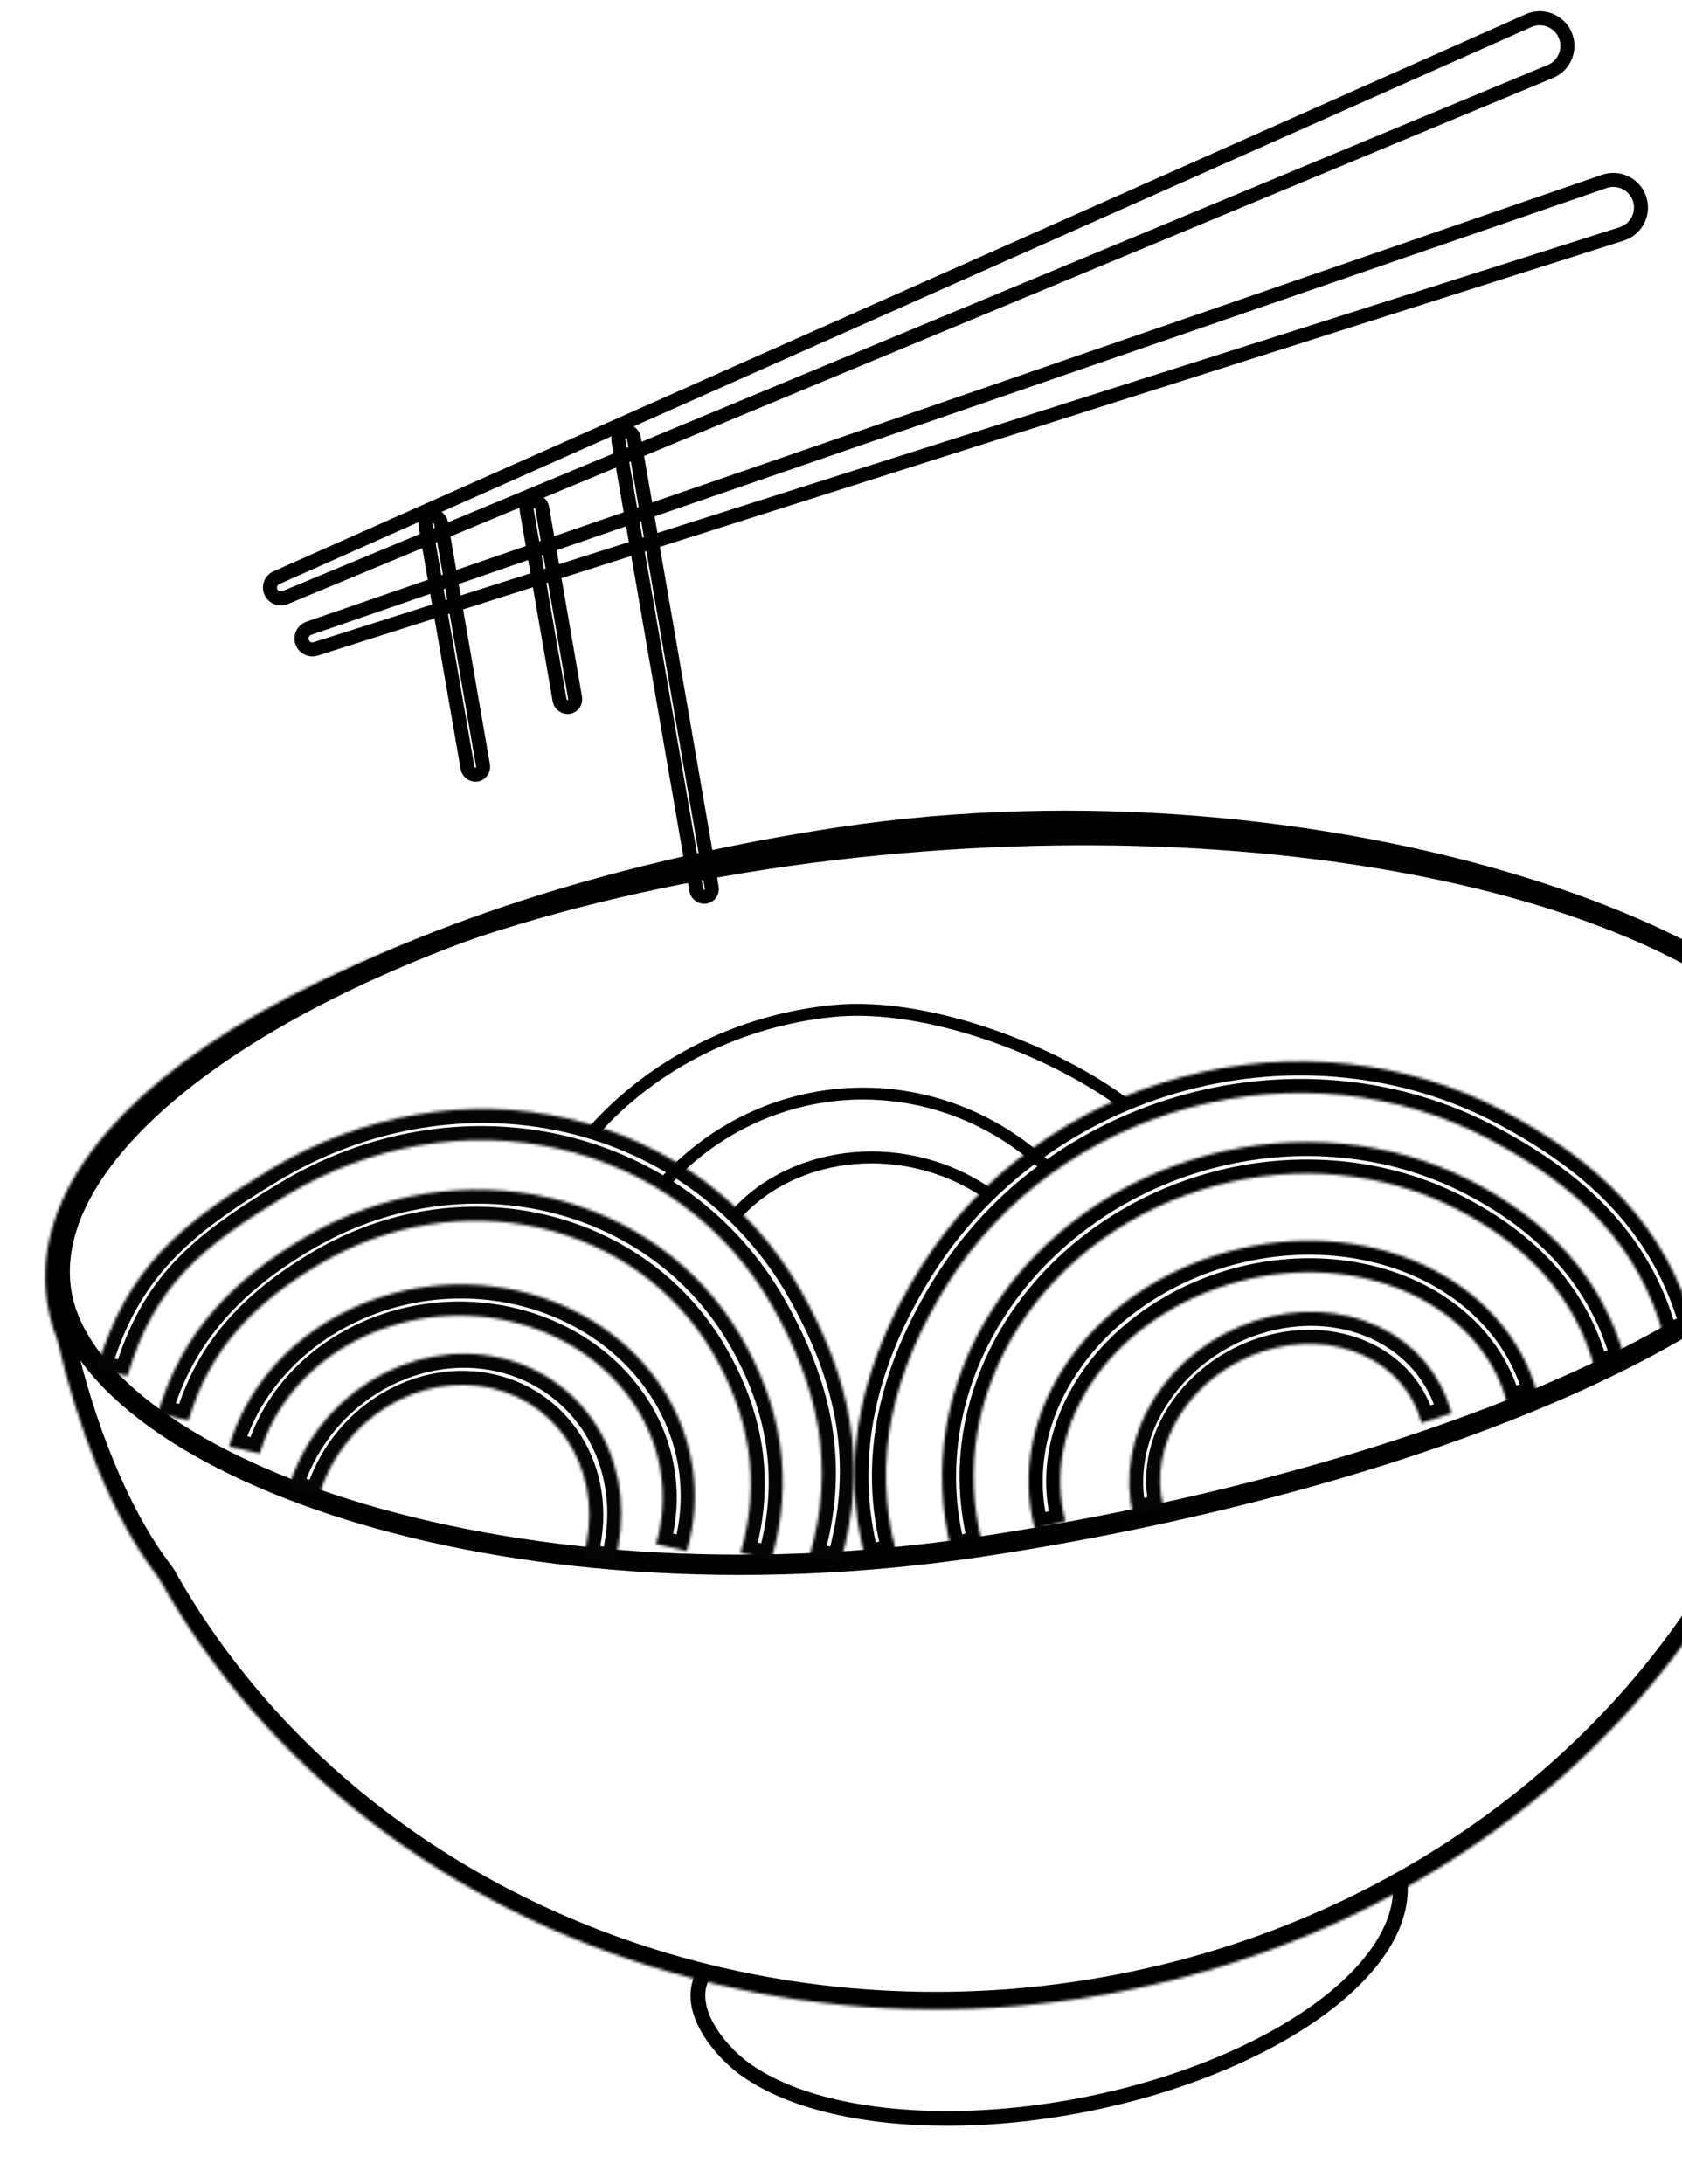 <svg width="600" height="779" viewBox="0 0 600 779" fill="none" xmlns="http://www.w3.org/2000/svg">
<mask id="path-1-inside-1" fill="white">
<path fill-rule="evenodd" clip-rule="evenodd" d="M660.45 437.384C663.51 428.761 664.79 420.004 664.127 411.201C663.899 408.179 663.446 405.196 662.774 402.256C662.77 402.098 662.765 401.94 662.761 401.782C662.726 400.555 662.37 399.426 661.778 398.461C641.293 329.311 498.54 284.712 329.799 297.427C150.906 310.908 10.546 383.704 16.297 460.02C16.767 466.249 18.195 472.308 20.519 478.178C27.479 508.763 39.862 541.085 56.259 562.378C56.479 562.664 56.677 562.963 56.854 563.278C75.512 596.507 101.208 625.986 132.492 650.046C163.924 674.221 200.381 692.452 239.781 703.699C279.181 714.946 320.752 718.988 362.121 715.595C403.491 712.202 443.848 701.44 480.888 683.923C517.929 666.407 550.928 642.478 578.001 613.505C605.073 584.531 625.69 551.08 638.673 515.061C648.258 491.558 656.548 464.142 660.45 437.384Z"/>
</mask>
<path d="M664.127 411.201L670.359 410.732V410.732L664.127 411.201ZM660.45 437.384L654.56 435.295L654.354 435.874L654.266 436.483L660.45 437.384ZM662.774 402.256L656.526 402.415L656.542 403.04L656.681 403.649L662.774 402.256ZM662.761 401.782L656.513 401.96V401.96L662.761 401.782ZM661.778 398.461L655.786 400.236L656.02 401.025L656.45 401.727L661.778 398.461ZM329.799 297.427L329.329 291.195L329.799 297.427ZM16.297 460.02L10.065 460.49L16.297 460.02ZM20.519 478.178L26.613 476.791L26.507 476.323L26.33 475.876L20.519 478.178ZM56.259 562.378L51.307 566.191L51.307 566.191L56.259 562.378ZM56.854 563.278L51.404 566.338L51.404 566.338L56.854 563.278ZM132.492 650.046L128.682 655L132.492 650.046ZM239.781 703.699L241.496 697.689H241.496L239.781 703.699ZM362.121 715.595L361.61 709.366L362.121 715.595ZM480.888 683.923L483.56 689.573L480.888 683.923ZM578.001 613.505L573.434 609.238L578.001 613.505ZM638.673 515.061L632.886 512.701L632.837 512.82L632.794 512.941L638.673 515.061ZM657.895 411.671C658.488 419.539 657.352 427.425 654.56 435.295L666.34 439.474C669.667 430.097 671.093 420.47 670.359 410.732L657.895 411.671ZM656.681 403.649C657.284 406.288 657.691 408.962 657.895 411.671L670.359 410.732C670.108 407.395 669.607 404.104 668.867 400.863L656.681 403.649ZM656.513 401.96C656.518 402.113 656.522 402.265 656.526 402.415L669.022 402.097C669.017 401.931 669.013 401.766 669.008 401.603L656.513 401.96ZM656.45 401.727C656.469 401.759 656.483 401.791 656.493 401.823C656.503 401.855 656.512 401.898 656.513 401.96L669.008 401.603C668.941 399.259 668.256 397.069 667.107 395.195L656.45 401.727ZM330.269 303.66C414.028 297.348 491.099 305.288 549.552 323.22C578.782 332.187 603.14 343.586 621.324 356.773C639.53 369.976 651.181 384.693 655.786 400.236L667.771 396.686C662.133 377.653 648.258 360.865 628.663 346.654C609.046 332.428 583.328 320.506 553.218 311.269C492.987 292.793 414.311 284.791 329.329 291.195L330.269 303.66ZM22.529 459.55C21.251 442.589 28.025 425.297 42.455 408.369C56.909 391.413 78.763 375.189 106.684 360.709C162.504 331.759 241.456 310.353 330.269 303.66L329.329 291.195C239.249 297.983 158.574 319.715 100.929 349.612C72.117 364.555 48.779 381.682 32.942 400.26C17.082 418.866 8.468 439.293 10.065 460.49L22.529 459.55ZM26.33 475.876C24.228 470.569 22.95 465.125 22.529 459.55L10.065 460.49C10.584 467.372 12.161 474.048 14.708 480.479L26.33 475.876ZM61.211 558.565C45.59 538.279 33.474 506.941 26.613 476.791L14.425 479.564C21.484 510.586 34.135 543.891 51.307 566.191L61.211 558.565ZM62.304 560.218C61.977 559.635 61.612 559.085 61.211 558.564L51.307 566.191C51.347 566.243 51.377 566.29 51.404 566.338L62.304 560.218ZM136.302 645.092C105.663 621.527 80.534 592.685 62.304 560.218L51.404 566.338C70.49 600.328 96.754 630.444 128.682 655L136.302 645.092ZM241.496 697.689C202.829 686.651 167.088 668.77 136.302 645.092L128.682 655C160.76 679.672 197.932 698.253 238.065 709.709L241.496 697.689ZM361.61 709.366C320.98 712.699 280.164 708.727 241.496 697.689L238.065 709.709C278.197 721.165 320.524 725.278 362.632 721.824L361.61 709.366ZM478.216 678.273C441.864 695.464 402.24 706.034 361.61 709.366L362.632 721.824C404.741 718.371 445.831 707.416 483.56 689.573L478.216 678.273ZM573.434 609.238C546.918 637.616 514.568 661.082 478.216 678.273L483.56 689.573C521.29 671.731 554.938 647.341 582.567 617.772L573.434 609.238ZM632.794 512.941C620.108 548.135 599.949 580.861 573.434 609.238L582.567 617.772C610.198 588.202 631.272 554.026 644.553 517.18L632.794 512.941ZM654.266 436.483C650.451 462.64 642.322 489.563 632.886 512.701L644.461 517.421C654.194 493.553 662.646 465.644 666.635 438.286L654.266 436.483Z" fill="black" mask="url(#path-1-inside-1)"/>
<path d="M660.117 398.037C662.287 412.427 655.609 427.565 640.628 442.921C625.675 458.249 602.895 473.3 574.174 487.296C516.771 515.267 436.453 538.631 350.03 551.664C263.85 564.661 183.733 557.123 124.089 538.476C94.258 529.15 69.687 517.089 52.054 503.549C34.371 489.971 24.027 475.198 21.81 460.503C19.588 445.764 24.594 429.99 36.538 413.978C48.489 397.958 67.213 381.955 91.817 366.995C141.011 337.086 213.103 311.719 299.434 298.699C385.54 285.714 473.784 295.262 541.63 315.983C575.558 326.345 604.233 339.456 624.943 353.818C645.795 368.278 657.933 383.551 660.117 398.037Z" stroke="black" stroke-width="7.25"/>
<mask id="path-4-inside-2" fill="white">
<path fill-rule="evenodd" clip-rule="evenodd" d="M328.516 451.943C349.223 418.98 382.701 394.655 421.537 384.208C460.372 373.762 501.536 378.008 535.986 396.135C569.974 414.018 594.532 437.193 604.424 473.967L593.56 476.889C584.753 444.15 563.046 423.086 530.747 406.091C498.908 389.339 460.67 385.332 424.459 395.072C388.248 404.813 357.18 427.462 338.043 457.927C318.701 488.718 310.805 520.563 319.638 553.401L308.774 556.323C298.908 519.648 308.014 484.58 328.516 451.943ZM354.262 466.654C371.401 440.198 398.911 420.615 430.679 412.07C462.447 403.525 496.069 406.663 524.167 420.95C552.041 435.124 571.819 455.805 579.712 485.146L568.847 488.069C561.961 462.47 544.777 444.051 519.068 430.979C493.583 418.021 462.833 415.071 433.601 422.934C404.369 430.798 379.249 448.776 363.704 472.771C348.174 496.744 343.484 524.716 350.433 550.55L339.569 553.473C331.74 524.368 337.109 493.132 354.262 466.654ZM438.629 446.347C415.155 452.662 394.555 466.466 381.451 484.944C368.325 503.454 363.739 525.266 369.196 545.551L380.06 542.628C375.577 525.962 379.202 507.565 390.628 491.452C402.078 475.307 420.363 462.911 441.552 457.212C462.741 451.512 484.777 453.061 502.781 461.284C520.75 469.49 533.115 483.585 537.598 500.251L548.462 497.329C543.006 477.045 528.096 460.476 507.455 451.05C486.85 441.64 462.104 440.033 438.629 446.347Z"/>
</mask>
<path d="M421.537 384.208L422.835 389.036L421.537 384.208ZM328.516 451.943L332.75 454.602L328.516 451.943ZM535.986 396.135L538.314 391.71L535.986 396.135ZM604.424 473.967L605.723 478.795L610.551 477.496L609.252 472.668L604.424 473.967ZM593.56 476.889L588.731 478.188L590.03 483.016L594.858 481.718L593.56 476.889ZM530.747 406.091L528.419 410.516V410.516L530.747 406.091ZM424.459 395.072L425.758 399.901L424.459 395.072ZM338.043 457.927L342.277 460.587L338.043 457.927ZM319.638 553.401L320.937 558.229L325.765 556.931L324.466 552.102L319.638 553.401ZM308.774 556.323L303.945 557.622L305.244 562.451L310.072 561.152L308.774 556.323ZM430.679 412.07L431.978 416.898V416.898L430.679 412.07ZM354.262 466.654L350.066 463.935L354.262 466.654ZM524.167 420.95L526.433 416.494L524.167 420.95ZM579.712 485.146L581.01 489.975L585.839 488.676L584.54 483.848L579.712 485.146ZM568.847 488.069L564.019 489.368L565.318 494.196L570.146 492.897L568.847 488.069ZM519.068 430.979L521.334 426.522V426.522L519.068 430.979ZM433.601 422.934L434.9 427.763L433.601 422.934ZM363.704 472.771L367.901 475.49L363.704 472.771ZM350.433 550.55L351.732 555.379L356.561 554.08L355.262 549.252L350.433 550.55ZM339.569 553.473L334.741 554.772L336.039 559.6L340.868 558.301L339.569 553.473ZM381.451 484.944L385.53 487.836L381.451 484.944ZM438.629 446.347L439.928 451.176H439.928L438.629 446.347ZM369.196 545.551L364.367 546.849L365.666 551.678L370.494 550.379L369.196 545.551ZM380.06 542.628L381.359 547.456L386.187 546.158L384.888 541.329L380.06 542.628ZM390.628 491.452L386.55 488.56L390.628 491.452ZM502.781 461.284L504.858 456.735L502.781 461.284ZM537.598 500.251L532.77 501.55L534.068 506.378L538.897 505.08L537.598 500.251ZM548.462 497.329L549.761 502.157L554.589 500.858L553.291 496.03L548.462 497.329ZM507.455 451.05L509.532 446.502L507.455 451.05ZM420.238 379.38C380.236 390.14 345.687 415.21 324.282 449.283L332.75 454.602C352.759 422.75 385.166 399.169 422.835 389.036L420.238 379.38ZM538.314 391.71C502.704 372.973 460.24 368.619 420.238 379.38L422.835 389.036C460.505 378.904 500.368 383.044 533.657 400.559L538.314 391.71ZM609.252 472.668C598.878 434.1 573.052 409.988 538.314 391.71L533.657 400.559C566.896 418.049 590.186 440.286 599.596 475.266L609.252 472.668ZM594.858 481.718L605.723 478.795L603.125 469.138L592.261 472.061L594.858 481.718ZM528.419 410.516C559.966 427.115 580.407 447.241 588.731 478.188L598.388 475.59C589.099 441.059 566.127 419.057 533.075 401.666L528.419 410.516ZM425.758 399.901C460.803 390.474 497.74 394.374 528.419 410.516L533.075 401.666C500.076 384.303 460.538 380.19 423.16 390.244L425.758 399.901ZM342.277 460.587C360.717 431.232 390.713 409.328 425.758 399.901L423.16 390.244C385.783 400.299 353.644 423.693 333.809 455.268L342.277 460.587ZM324.466 552.102C316.092 520.969 323.451 490.556 342.277 460.587L333.809 455.268C313.951 486.88 305.518 520.157 314.81 554.7L324.466 552.102ZM310.072 561.152L320.937 558.229L318.339 548.573L307.475 551.495L310.072 561.152ZM324.282 449.283C303.265 482.74 293.621 519.241 303.945 557.622L313.602 555.025C304.195 520.056 312.763 486.42 332.75 454.602L324.282 449.283ZM429.38 407.242C396.485 416.09 367.913 436.386 350.066 463.935L358.458 469.373C374.889 444.011 401.337 425.141 431.978 416.898L429.38 407.242ZM526.433 416.494C497.174 401.616 462.275 398.393 429.38 407.242L431.978 416.898C462.619 408.656 494.964 411.711 521.901 425.407L526.433 416.494ZM584.54 483.848C576.2 452.842 555.268 431.155 526.433 416.494L521.901 425.407C548.814 439.092 567.438 458.768 574.883 486.445L584.54 483.848ZM570.146 492.897L581.01 489.975L578.413 480.318L567.548 483.241L570.146 492.897ZM516.802 435.436C541.548 448.019 557.58 465.431 564.019 489.368L573.676 486.77C566.343 459.509 548.007 440.084 521.334 426.522L516.802 435.436ZM434.9 427.763C463.005 420.203 492.478 423.068 516.802 435.436L521.334 426.522C494.688 412.973 462.662 409.94 432.303 418.106L434.9 427.763ZM367.901 475.49C382.737 452.588 406.795 435.323 434.9 427.763L432.303 418.106C401.943 426.272 375.761 444.964 359.508 470.052L367.901 475.49ZM355.262 549.252C348.703 524.87 353.091 498.349 367.901 475.49L359.508 470.052C343.256 495.139 338.265 524.561 345.605 551.849L355.262 549.252ZM340.868 558.301L351.732 555.379L349.135 545.722L338.27 548.644L340.868 558.301ZM350.066 463.935C332.192 491.526 326.521 524.213 334.741 554.772L344.397 552.174C336.959 524.523 342.026 494.737 358.458 469.373L350.066 463.935ZM385.53 487.836C397.898 470.395 417.469 457.217 439.928 451.176L437.331 441.519C412.841 448.106 391.212 462.537 377.373 482.052L385.53 487.836ZM374.024 544.252C369.001 525.577 373.158 505.282 385.53 487.836L377.373 482.052C363.491 501.626 358.478 524.956 364.367 546.849L374.024 544.252ZM378.761 537.8L367.897 540.722L370.494 550.379L381.359 547.456L378.761 537.8ZM386.55 488.56C374.367 505.739 370.316 525.654 375.232 543.927L384.888 541.329C380.838 526.27 384.036 509.391 394.707 494.344L386.55 488.56ZM440.253 452.383C418.048 458.356 398.734 471.378 386.55 488.56L394.707 494.344C405.422 479.235 422.678 467.466 442.851 462.04L440.253 452.383ZM504.858 456.735C485.698 447.985 462.458 446.41 440.253 452.383L442.851 462.04C463.024 456.614 483.855 458.137 500.704 465.832L504.858 456.735ZM542.426 498.952C537.511 480.68 524.016 465.484 504.858 456.735L500.704 465.832C517.484 473.495 528.719 486.491 532.77 501.55L542.426 498.952ZM547.163 492.5L536.299 495.423L538.897 505.08L549.761 502.157L547.163 492.5ZM505.378 455.598C524.832 464.482 538.61 479.952 543.634 498.628L553.291 496.03C547.402 474.137 531.36 456.47 509.532 446.502L505.378 455.598ZM439.928 451.176C462.387 445.134 485.929 446.716 505.378 455.598L509.532 446.502C487.771 436.564 461.82 434.931 437.331 441.519L439.928 451.176Z" fill="black" mask="url(#path-4-inside-2)"/>
<mask id="path-6-inside-3" fill="white">
<path fill-rule="evenodd" clip-rule="evenodd" d="M447.756 471.115C432.919 475.914 419.934 485.818 411.727 498.815C403.502 511.839 400.73 526.968 404.317 540.838L415.021 537.376C412.308 526.883 414.319 515.147 420.908 504.712C427.514 494.25 438.16 486.022 450.573 482.007C462.985 477.992 475.914 478.595 486.494 483.498C497.046 488.388 504.348 497.112 507.061 507.605L517.766 504.142C514.179 490.273 504.614 479.134 491.443 473.03C478.3 466.939 462.593 466.316 447.756 471.115ZM96.704 416.948C129.103 397.379 167.216 390.903 202.653 398.996C238.089 407.088 267.886 429.072 285.511 460.065C302.898 490.64 310.269 521.512 299.72 557.611L288.752 555.106C298.249 522.607 291.882 494.696 275.452 465.806C259.26 437.332 231.93 417.201 199.497 409.795C167.064 402.388 132.124 408.299 102.358 426.278C86.893 435.618 75.131 443.672 65.993 453.381C56.972 462.965 50.285 474.41 45.495 490.802L34.527 488.297C39.76 470.389 47.291 457.254 57.754 446.137C68.1 435.146 81.086 426.381 96.704 416.948ZM109.264 441.053C135.694 425.562 166.854 420.586 195.888 427.216C224.922 433.846 249.457 451.541 264.093 476.41C278.607 501.071 283.53 527.676 275.124 556.443L264.156 553.938C271.593 528.488 267.403 504.868 254.111 482.284C240.942 459.907 218.864 443.983 192.732 438.015C166.601 432.048 138.56 436.527 114.78 450.466C90.619 464.627 74.662 481.38 67.266 506.689L56.298 504.184C64.745 475.276 83.214 456.322 109.264 441.053ZM185.025 460.484C163.521 455.573 140.559 458.551 121.175 468.896C101.77 479.251 87.519 496.163 81.727 515.986L92.695 518.49C97.558 501.849 109.571 487.455 126.262 478.548C142.973 469.63 162.982 466.969 181.869 471.283C200.756 475.596 216.804 486.491 226.539 501.447C236.262 516.386 238.886 534.123 234.023 550.764L244.991 553.269C250.784 533.446 247.581 512.548 236.277 495.181C224.985 477.831 206.529 465.394 185.025 460.484ZM132.087 492.633C146.263 483.819 162.948 480.797 178.461 484.339C193.974 487.882 206.916 497.67 214.489 511.451C222.056 525.219 223.655 541.853 219.025 557.698L208.057 555.193C211.903 542.03 210.54 528.312 204.357 517.061C198.181 505.822 187.713 497.972 175.306 495.138C162.898 492.305 149.439 494.691 137.878 501.879C126.305 509.075 117.596 520.494 113.75 533.657L102.782 531.152C107.412 515.307 117.924 501.44 132.087 492.633Z"/>
</mask>
<path d="M411.727 498.815L415.954 501.484L415.954 501.484L411.727 498.815ZM447.756 471.115L449.295 475.872L449.295 475.872L447.756 471.115ZM404.317 540.838L399.476 542.09L400.805 547.229L405.856 545.595L404.317 540.838ZM415.021 537.376L416.56 542.133L421.041 540.683L419.862 536.124L415.021 537.376ZM420.908 504.712L416.68 502.042L416.68 502.042L420.908 504.712ZM486.494 483.498L484.391 488.034L486.494 483.498ZM507.061 507.605L502.22 508.857L503.549 513.996L508.6 512.362L507.061 507.605ZM517.766 504.142L519.304 508.9L523.786 507.45L522.606 502.891L517.766 504.142ZM491.443 473.03L493.546 468.493L493.546 468.493L491.443 473.03ZM202.653 398.996L201.54 403.87L202.653 398.996ZM96.704 416.948L94.118 412.668L96.704 416.948ZM285.511 460.065L289.857 457.593L285.511 460.065ZM299.72 557.611L298.607 562.486L303.199 563.534L304.52 559.013L299.72 557.611ZM288.752 555.106L283.953 553.704L282.464 558.799L287.639 559.981L288.752 555.106ZM275.452 465.806L271.106 468.277L275.452 465.806ZM199.497 409.795L198.384 414.669L199.497 409.795ZM102.358 426.278L99.773 421.998L102.358 426.278ZM65.993 453.381L62.352 449.954L62.352 449.954L65.993 453.381ZM45.495 490.802L44.382 495.677L48.974 496.725L50.295 492.204L45.495 490.802ZM34.527 488.297L29.728 486.895L28.239 491.99L33.414 493.172L34.527 488.297ZM57.754 446.137L54.114 442.71L54.114 442.71L57.754 446.137ZM195.888 427.216L194.775 432.091L195.888 427.216ZM109.264 441.053L106.736 436.739L109.264 441.053ZM264.093 476.41L259.784 478.946L264.093 476.41ZM275.124 556.443L274.011 561.318L278.603 562.366L279.923 557.846L275.124 556.443ZM264.156 553.938L259.357 552.536L257.868 557.631L263.043 558.813L264.156 553.938ZM254.111 482.284L249.802 484.82L254.111 482.284ZM192.732 438.015L193.845 433.141L192.732 438.015ZM114.78 450.466L117.308 454.779L114.78 450.466ZM67.266 506.689L66.153 511.563L70.744 512.612L72.065 508.091L67.266 506.689ZM56.298 504.184L51.498 502.782L50.01 507.877L55.185 509.059L56.298 504.184ZM121.175 468.896L123.529 473.307L121.175 468.896ZM185.025 460.484L183.911 465.358L185.025 460.484ZM81.727 515.986L76.927 514.583L75.439 519.678L80.614 520.86L81.727 515.986ZM92.695 518.49L91.582 523.365L96.173 524.413L97.494 519.893L92.695 518.49ZM126.262 478.548L123.908 474.137L123.908 474.137L126.262 478.548ZM181.869 471.283L182.982 466.408L181.869 471.283ZM226.539 501.447L222.348 504.175L226.539 501.447ZM234.023 550.764L229.224 549.362L227.735 554.457L232.91 555.639L234.023 550.764ZM244.991 553.269L243.878 558.144L248.47 559.192L249.791 554.672L244.991 553.269ZM236.277 495.181L232.087 497.908L236.277 495.181ZM132.087 492.633L129.447 488.387L132.087 492.633ZM214.489 511.451L210.107 513.859L214.489 511.451ZM219.025 557.698L217.912 562.572L222.504 563.621L223.825 559.1L219.025 557.698ZM208.057 555.193L203.258 553.79L201.769 558.886L206.944 560.067L208.057 555.193ZM204.357 517.061L199.976 519.469L204.357 517.061ZM175.306 495.138L174.192 500.013L175.306 495.138ZM137.878 501.879L135.238 497.633L137.878 501.879ZM113.75 533.657L112.637 538.531L117.228 539.58L118.549 535.059L113.75 533.657ZM102.782 531.152L97.983 529.75L96.494 534.845L101.669 536.026L102.782 531.152ZM415.954 501.484C423.515 489.511 435.532 480.324 449.295 475.872L446.217 466.358C430.307 471.504 416.352 482.125 407.499 496.145L415.954 501.484ZM409.158 539.586C405.954 527.198 408.382 513.475 415.954 501.484L407.499 496.145C398.622 510.202 395.506 526.739 399.476 542.09L409.158 539.586ZM413.483 532.618L402.778 536.081L405.856 545.595L416.56 542.133L413.483 532.618ZM416.68 502.042C409.438 513.512 407.085 526.655 410.181 538.627L419.862 536.124C417.531 527.111 419.2 516.782 425.136 507.381L416.68 502.042ZM449.034 477.25C435.547 481.613 423.933 490.557 416.68 502.042L425.136 507.381C431.096 497.942 440.773 490.432 452.111 486.765L449.034 477.25ZM488.596 478.961C476.761 473.476 462.521 472.888 449.034 477.25L452.111 486.765C463.45 483.097 475.067 483.713 484.391 488.034L488.596 478.961ZM511.902 506.353C508.797 494.348 500.447 484.453 488.596 478.961L484.391 488.034C493.645 492.323 499.898 499.877 502.22 508.857L511.902 506.353ZM516.227 499.385L505.522 502.847L508.6 512.362L519.304 508.9L516.227 499.385ZM489.341 477.566C501.215 483.069 509.73 493.039 512.925 505.394L522.606 502.891C518.628 487.506 508.013 475.198 493.546 468.493L489.341 477.566ZM449.295 475.872C463.058 471.421 477.454 472.057 489.341 477.566L493.546 468.493C479.146 461.82 462.128 461.211 446.217 466.358L449.295 475.872ZM203.766 394.121C167.007 385.727 127.574 392.461 94.118 412.668L99.289 421.228C130.632 402.297 167.426 396.08 201.54 403.87L203.766 394.121ZM289.857 457.593C271.525 425.357 240.542 402.519 203.766 394.121L201.54 403.87C235.636 411.656 264.247 432.786 281.164 462.536L289.857 457.593ZM304.52 559.013C315.544 521.287 307.724 489.011 289.857 457.593L281.164 462.536C298.072 492.269 304.994 521.736 294.921 556.209L304.52 559.013ZM287.639 559.981L298.607 562.486L300.834 552.736L289.865 550.232L287.639 559.981ZM271.106 468.277C287.055 496.323 292.975 522.83 283.953 553.704L293.552 556.509C303.523 522.384 296.708 493.069 279.799 463.334L271.106 468.277ZM198.384 414.669C229.478 421.77 255.621 441.047 271.106 468.277L279.799 463.334C262.9 433.617 234.383 412.632 200.61 404.92L198.384 414.669ZM104.944 430.557C133.653 413.217 167.273 407.565 198.384 414.669L200.61 404.92C166.855 397.212 130.595 403.381 99.773 421.998L104.944 430.557ZM69.634 456.808C78.276 447.626 89.538 439.862 104.944 430.557L99.773 421.998C84.249 431.374 71.986 439.718 62.352 449.954L69.634 456.808ZM50.295 492.204C54.887 476.488 61.209 465.759 69.634 456.808L62.352 449.954C52.736 460.17 45.683 472.333 40.696 489.4L50.295 492.204ZM33.414 493.172L44.382 495.677L46.608 485.927L35.64 483.423L33.414 493.172ZM54.114 442.71C43.055 454.46 35.158 468.312 29.728 486.895L39.326 489.7C44.362 472.467 51.528 460.048 61.395 449.564L54.114 442.71ZM94.118 412.668C78.44 422.138 64.954 431.193 54.114 442.71L61.395 449.564C71.245 439.099 83.732 430.624 99.289 421.228L94.118 412.668ZM197.001 422.342C166.687 415.419 134.229 420.625 106.736 436.739L111.792 445.367C137.159 430.499 167.02 425.753 194.775 432.091L197.001 422.342ZM268.402 473.874C253.043 447.776 227.328 429.267 197.001 422.342L194.775 432.091C222.516 438.426 245.871 455.306 259.784 478.946L268.402 473.874ZM279.923 557.846C288.765 527.587 283.522 499.565 268.402 473.874L259.784 478.946C273.691 502.577 278.295 527.765 270.325 555.041L279.923 557.846ZM263.043 558.813L274.011 561.318L276.237 551.569L265.269 549.064L263.043 558.813ZM249.802 484.82C262.487 506.373 266.358 528.576 259.357 552.536L268.955 555.341C276.827 528.401 272.319 503.364 258.42 479.748L249.802 484.82ZM191.619 442.89C216.458 448.562 237.356 463.672 249.802 484.82L258.42 479.748C244.528 456.143 221.27 439.403 193.845 433.141L191.619 442.89ZM117.308 454.779C140.025 441.464 166.767 437.214 191.619 442.89L193.845 433.141C166.434 426.881 137.095 431.59 112.251 446.152L117.308 454.779ZM72.065 508.091C79.003 484.35 93.895 468.502 117.308 454.779L112.251 446.152C87.342 460.752 70.32 478.41 62.467 505.286L72.065 508.091ZM55.185 509.059L66.153 511.563L68.379 501.814L57.411 499.31L55.185 509.059ZM106.736 436.739C79.939 452.445 60.404 472.305 51.498 502.782L61.097 505.587C69.086 478.247 86.489 460.198 111.792 445.367L106.736 436.739ZM123.529 473.307C141.836 463.537 163.565 460.712 183.911 465.358L186.138 455.609C163.476 450.434 139.283 453.565 118.821 464.484L123.529 473.307ZM86.526 517.388C91.91 498.963 105.209 483.083 123.529 473.307L118.821 464.484C98.331 475.418 83.128 493.363 76.927 514.583L86.526 517.388ZM93.808 513.616L82.84 511.111L80.614 520.86L91.582 523.365L93.808 513.616ZM123.908 474.137C106.131 483.623 93.167 499.05 87.896 517.088L97.494 519.893C101.949 504.648 113.01 491.287 128.616 482.959L123.908 474.137ZM182.982 466.408C162.937 461.831 141.696 464.644 123.908 474.137L128.616 482.959C144.25 474.616 163.026 472.108 180.756 476.157L182.982 466.408ZM230.73 498.72C220.231 482.589 203.031 470.987 182.982 466.408L180.756 476.157C198.482 480.205 213.378 490.392 222.348 504.175L230.73 498.72ZM238.822 552.167C244.101 534.103 241.235 514.86 230.73 498.72L222.348 504.175C231.289 517.912 233.671 534.143 229.224 549.362L238.822 552.167ZM246.104 548.395L235.136 545.89L232.91 555.639L243.878 558.144L246.104 548.395ZM232.087 497.908C242.609 514.075 245.569 533.467 240.192 551.867L249.791 554.672C255.999 533.425 252.553 511.022 240.468 492.453L232.087 497.908ZM183.911 465.358C204.254 470.004 221.559 481.733 232.087 497.908L240.468 492.453C228.411 473.929 208.803 460.785 186.138 455.609L183.911 465.358ZM179.574 479.465C162.696 475.61 144.67 478.922 129.447 488.387L134.727 496.879C147.856 488.716 163.201 485.983 177.348 489.214L179.574 479.465ZM218.871 509.043C210.608 494.006 196.474 483.324 179.574 479.465L177.348 489.214C191.474 492.44 203.224 501.333 210.107 513.859L218.871 509.043ZM223.825 559.1C228.803 542.063 227.118 524.049 218.871 509.043L210.107 513.859C216.993 526.389 218.508 541.642 214.226 556.295L223.825 559.1ZM206.944 560.067L217.912 562.572L220.138 552.823L209.17 550.318L206.944 560.067ZM199.976 519.469C205.478 529.482 206.755 541.82 203.258 553.79L212.856 556.595C217.051 542.24 215.602 527.141 208.739 514.653L199.976 519.469ZM174.192 500.013C185.214 502.53 194.49 509.486 199.976 519.469L208.739 514.653C201.873 502.158 190.213 493.414 176.419 490.264L174.192 500.013ZM140.518 506.126C151.031 499.588 163.15 497.491 174.192 500.013L176.419 490.264C162.645 487.119 147.846 489.794 135.238 497.633L140.518 506.126ZM118.549 535.059C122.049 523.082 129.986 512.674 140.518 506.126L135.238 497.633C122.623 505.477 113.143 517.907 108.951 532.254L118.549 535.059ZM101.669 536.026L112.637 538.531L114.863 528.782L103.895 526.277L101.669 536.026ZM129.447 488.387C114.242 497.841 102.959 512.72 97.983 529.75L107.581 532.554C111.865 517.894 121.606 505.038 134.727 496.879L129.447 488.387Z" fill="#050505" mask="url(#path-6-inside-3)"/>
<path d="M499.039 668.424C500.526 676.085 498.785 684.295 493.918 692.584C489.05 700.873 481.15 709.079 470.669 716.734C460.188 724.389 447.331 731.343 432.832 737.198C418.334 743.054 402.477 747.696 386.169 750.86C369.86 754.025 353.418 755.649 337.781 755.641C322.145 755.632 307.621 753.991 295.037 750.811C282.454 747.631 272.059 742.975 264.444 737.108C256.83 731.24 243.598 716.084 251.247 703.728" stroke="black" stroke-width="5.25"/>
<path d="M401.878 394.229C376.119 374.697 330.709 357.334 297.318 360.617C263.928 363.899 233.112 379.325 211.65 403.5" stroke="black" stroke-width="4.25"/>
<path d="M373.351 416.265C354.402 398.432 329.354 389.047 303.716 390.175C278.077 391.303 253.95 402.851 236.64 422.279" stroke="black" stroke-width="4.25"/>
<path d="M353.629 426.591C324.209 405.408 283.609 409.527 262.426 433.377" stroke="black" stroke-width="4.25"/>
<rect x="151.302" y="184.601" width="5.591" height="93.565" rx="2.796" transform="rotate(-9.829 151.302 184.601)" stroke="black" stroke-width="5"/>
<rect x="187.392" y="179.206" width="5.591" height="74.538" rx="2.796" transform="rotate(-9.829 187.392 179.206)" stroke="black" stroke-width="5"/>
<rect x="220.107" y="154.335" width="5.591" height="168.486" rx="2.796" transform="rotate(-9.829 220.107 154.335)" stroke="black" stroke-width="5"/>
<path d="M545.247 7.368C550.251 5.142 556.11 7.418 558.299 12.438C560.502 17.492 558.134 23.371 553.044 25.488L101.666 213.184C99.814 213.954 97.682 213.185 96.748 211.411C95.705 209.428 96.555 206.976 98.602 206.065L545.247 7.368Z" stroke="black" stroke-width="5"/>
<path d="M572.287 64.713C577.464 62.928 583.105 65.701 584.852 70.892C586.61 76.117 583.744 81.769 578.49 83.439L112.593 231.467C110.682 232.074 108.624 231.123 107.847 229.275C106.979 227.21 108.038 224.84 110.156 224.11L572.287 64.713Z" stroke="black" stroke-width="5"/>
</svg>
